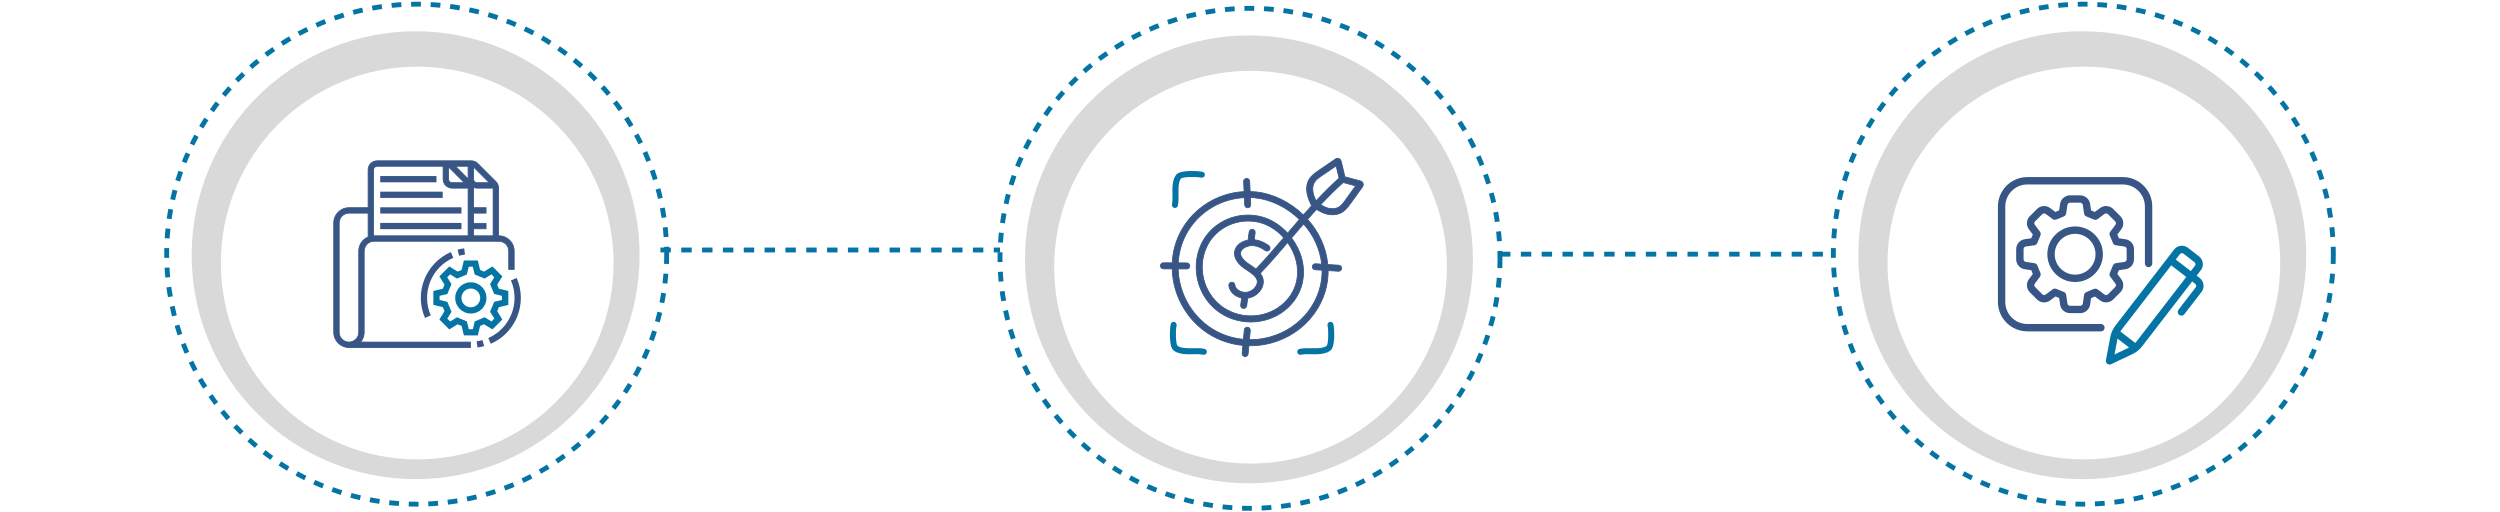 <svg width="1200" height="246" viewBox="0 0 1200 246" fill="none" xmlns="http://www.w3.org/2000/svg">
<path d="M292.218 121.258C292.218 133.636 289.78 145.893 285.043 157.329C280.306 168.765 273.363 179.156 264.61 187.908C255.858 196.661 245.467 203.604 234.031 208.341C222.595 213.078 210.338 215.516 197.96 215.516C185.582 215.516 173.325 213.078 161.889 208.341C150.453 203.604 140.062 196.661 131.309 187.908C122.557 179.156 115.614 168.765 110.877 157.329C106.14 145.893 103.702 133.636 103.702 121.258C103.702 96.259 113.633 72.284 131.309 54.608C148.986 36.931 172.961 27 197.96 27C210.338 27 222.595 29.438 234.031 34.175C245.467 38.912 255.858 45.855 264.61 54.608C273.363 63.36 280.306 73.751 285.043 85.187C289.78 96.623 292.218 108.88 292.218 121.258Z" stroke="#375585" stroke-width="2.344"/>
<path d="M241.593 87.814V76.331L245.495 79.284L247.445 76.659L239.968 71L232.49 76.659L234.44 79.284L238.342 76.332V87.814C238.342 92.337 234.696 96.016 230.214 96.016H223.712C218.568 96.016 214.217 99.297 212.812 104.218H210.484L210.424 107.499H212.333V112.612C211.534 112.497 210.725 112.42 209.894 112.42C206.113 112.42 202.478 113.694 199.494 116.04C197.359 113.749 194.37 112.42 191.2 112.42C190.087 112.42 188.994 112.599 187.949 112.915V102.577C187.949 97.15 183.575 92.735 178.196 92.735H176.57V89.455H173.319V92.735H168.442C163.063 92.735 158.689 97.15 158.689 102.577V105.858C158.689 107.667 157.231 109.139 155.438 109.139H152.187L155.112 105.202L152.512 103.234L146.904 110.779L152.512 118.324L155.113 116.356L152.187 112.419H155.438C159.024 112.419 161.94 109.476 161.94 105.858V102.577C161.94 98.958 164.857 96.015 168.443 96.015H178.196C181.782 96.015 184.698 98.958 184.698 102.577V114.502C183.991 115.001 183.333 115.573 182.748 116.229C181.524 115.877 180.269 115.7 179.009 115.7C172.035 115.7 166.247 120.903 165.333 127.754C159.533 129.485 155.438 134.923 155.438 141.125C155.438 144.029 156.343 146.865 158.005 149.217C157.379 150.83 157.063 152.517 157.063 154.248C157.063 161.936 163.262 168.191 170.881 168.191C171.497 168.191 172.1 168.135 172.695 168.057C172.807 168.042 172.919 168.022 173.031 168.004C173.633 167.909 174.224 167.783 174.8 167.611C177.035 169.067 179.596 169.832 182.26 169.832C185.239 169.832 188.078 168.885 190.433 167.132C192.995 170.865 197.177 173.113 201.767 173.113C206.029 173.113 209.955 171.174 212.565 167.852C214.703 169.153 217.12 169.832 219.648 169.832C227.267 169.832 233.465 163.578 233.465 155.889C233.465 154.229 233.174 152.608 232.6 151.057C235.229 148.442 236.716 144.887 236.716 141.126C236.716 140.289 236.635 139.467 236.492 138.665H236.716V135.384H235.474C233.846 131.772 230.734 128.933 226.846 127.765C226.131 121.041 221.646 115.557 215.584 113.408V107.498C215.584 102.976 219.23 99.296 223.712 99.296H230.215C236.487 99.296 241.593 94.144 241.593 87.814ZM223.684 129.13L223.73 130.424L224.988 130.678C227.912 131.27 230.336 133.083 231.838 135.509V138.665H233.14C233.332 139.462 233.465 140.279 233.465 141.126C233.465 143.731 232.521 146.194 230.85 148.123C228.512 144.875 224.811 142.889 220.566 142.605L220.353 145.674C225.753 146.034 229.999 149.964 230.194 156.26C230 161.967 225.35 166.551 219.648 166.551C217.281 166.551 215.036 165.769 213.157 164.289L212.508 163.777C210.506 161.937 209.277 159.385 209.093 156.599L205.848 156.817C206.077 160.29 207.566 163.48 209.981 165.857C207.984 168.369 205.001 169.832 201.767 169.832C197.73 169.832 194.103 167.555 192.306 163.889L191.305 161.85L189.704 163.456C187.711 165.45 185.067 166.551 182.26 166.551C180.974 166.551 179.729 166.292 178.547 165.839C182.253 163.336 184.698 159.076 184.698 154.248C184.698 153.899 184.653 153.56 184.628 153.215C187.215 152.762 189.632 151.581 191.594 149.765L189.396 147.346C187.881 148.747 186.015 149.652 184.016 149.99C182.928 146.565 180.574 143.637 177.31 141.901L175.795 144.805C179.282 146.66 181.447 150.277 181.447 154.248C181.447 158.851 178.536 162.77 174.478 164.261C173.906 164.47 173.326 164.627 172.742 164.735C172.703 164.742 172.664 164.747 172.625 164.753C172.045 164.853 171.463 164.911 170.881 164.911C165.055 164.911 160.315 160.127 160.315 154.248C160.315 152.67 160.661 151.137 161.343 149.685L161.789 148.74L161.126 147.933C159.554 146.023 158.689 143.607 158.689 141.125C158.689 136.063 162.254 131.667 167.165 130.673L168.412 130.422L168.47 129.142C168.636 125.556 170.531 122.463 173.319 120.66V123.902H176.57V119.277C177.354 119.09 178.168 118.98 179.009 118.98C180.265 118.98 181.518 119.215 182.728 119.676L183.89 120.119L184.618 119.105C184.643 119.071 184.672 119.041 184.698 119.007V127.182H187.949V116.408C188.965 115.955 190.067 115.7 191.2 115.7C193.45 115.7 195.565 116.646 197.087 118.267C194.362 121.395 192.42 125.445 192.42 129.643C192.42 139.14 200.954 146.866 209.082 146.866V143.586C202.58 143.586 195.671 137.331 195.671 129.643C195.671 126.219 197.134 122.915 199.371 120.374L200.302 119.576C202.897 117.076 206.319 115.7 209.844 115.7C210.678 115.7 211.541 115.783 212.333 115.926V122.261C212.333 126.783 208.687 130.463 204.205 130.463H202.579V133.744H204.205C210.478 133.744 215.584 128.591 215.584 122.261V116.94C220.219 119.048 223.486 123.651 223.684 129.13Z" fill="#0474A5"/>
<path d="M222.31 135.41H227.023V138.551H222.31V135.41Z" fill="#003185"/>
<path d="M230.165 103.99H234.878V107.132H230.165V103.99Z" fill="#003185"/>
<path d="M206.35 107.132L208.171 103.999C206.866 103.233 205.761 102.145 204.972 100.848L201.887 102.737C202.986 104.545 204.528 106.066 206.35 107.132Z" fill="#003185"/>
<path d="M200.316 95.691C200.317 95.839 200.32 95.987 200.328 96.135L203.458 95.82L203.45 91.422H200.316V95.691Z" fill="#003185"/>
<path d="M200.316 81.997H203.458V86.71H200.316V81.997Z" fill="#003185"/>
<path d="M241.161 135.354L242.893 138.551C244.732 137.526 246.305 136.036 247.445 134.246L244.42 132.268C243.606 133.548 242.478 134.616 241.161 135.354Z" fill="#003185"/>
<path d="M245.895 128.24C245.895 128.453 245.888 128.663 245.874 128.875L248.99 129.126C249.007 128.832 249.016 128.537 249.016 128.24V122.842H245.895V128.24Z" fill="#003185"/>
<path d="M220.739 103.99H225.452V107.132H220.739V103.99Z" fill="#003185"/>
<path d="M248.666 113.416L245.874 114.287C246.039 114.994 246.123 115.724 246.123 116.458V118.129H249.016V116.458C249.016 115.43 248.899 114.405 248.666 113.416Z" fill="#003185"/>
<path d="M245.874 106.68C244.438 105.44 242.639 104.51 240.671 103.99L239.59 106.778C240.995 107.15 242.283 107.816 243.311 108.703L245.874 106.68Z" fill="#003185"/>
<path d="M200.179 76.055H203.595L207.693 78.855L209.742 76.366L201.887 71L194.032 76.366L196.081 78.855L200.179 76.055Z" fill="#003185"/>
<path d="M173.61 78.855H176.752V83.568H173.61V78.855Z" fill="#003185"/>
<path d="M173.61 108.703H176.752V113.416H173.61V108.703Z" fill="#003185"/>
<path d="M173.61 99.277H176.752V103.99H173.61V99.277Z" fill="#003185"/>
<path d="M173.61 129.126H176.752V133.839H173.61V129.126Z" fill="#003185"/>
<path d="M175.181 74.888L180.986 78.855L183.036 76.366L175.181 71L167.326 76.366L169.375 78.855L175.181 74.888Z" fill="#003185"/>
<path d="M320 122C320 137.759 316.896 153.363 310.866 167.922C304.835 182.481 295.996 195.71 284.853 206.853C273.71 217.996 260.481 226.835 245.922 232.866C231.363 238.896 215.759 242 200 242C184.241 242 168.637 238.896 154.078 232.866C139.519 226.835 126.29 217.996 115.147 206.853C104.004 195.71 95.165 182.481 89.135 167.922C83.104 153.363 80 137.759 80 122C80 90.174 92.643 59.652 115.147 37.147C137.652 14.643 168.174 2 200 2C215.759 2 231.363 5.104 245.922 11.134C260.481 17.165 273.71 26.004 284.853 37.147C295.996 48.29 304.835 61.519 310.866 76.078C316.896 90.637 320 106.241 320 122Z" stroke="#0474A5" stroke-width="2.344" stroke-dasharray="4.69 4.69"/>
<path d="M307 122.5C307 136.617 304.219 150.596 298.817 163.638C293.415 176.681 285.496 188.532 275.514 198.514C265.532 208.496 253.681 216.415 240.638 221.817C227.596 227.219 213.617 230 199.5 230C185.383 230 171.404 227.219 158.362 221.817C145.319 216.415 133.468 208.496 123.486 198.514C113.504 188.532 105.585 176.681 100.183 163.638C94.781 150.596 92 136.617 92 122.5C92 93.989 103.326 66.646 123.486 46.486C143.646 26.326 170.989 15 199.5 15C213.617 15 227.596 17.781 240.638 23.183C253.681 28.585 265.532 36.504 275.514 46.486C285.496 56.468 293.415 68.319 298.817 81.362C304.219 94.404 307 108.383 307 122.5Z" fill="#D9D9D9"/>
<g filter="url(#filter0_d_970_71)">
<path d="M294.516 122.258C294.516 134.636 292.078 146.893 287.341 158.329C282.604 169.765 275.661 180.156 266.908 188.908C258.156 197.661 247.765 204.604 236.329 209.341C224.893 214.078 212.636 216.516 200.258 216.516C187.88 216.516 175.623 214.078 164.187 209.341C152.751 204.604 142.36 197.661 133.607 188.908C124.855 180.156 117.912 169.765 113.175 158.329C108.438 146.893 106 134.636 106 122.258C106 97.259 115.931 73.284 133.607 55.608C151.284 37.931 175.259 28 200.258 28C212.636 28 224.893 30.438 236.329 35.175C247.765 39.912 258.156 46.855 266.908 55.608C275.661 64.36 282.604 74.751 287.341 86.187C292.078 97.623 294.516 109.88 294.516 122.258Z" fill="white"/>
</g>
<path d="M317 120L480 120" stroke="#0474A5" stroke-width="2.34" stroke-dasharray="5 5"/>
<path d="M720 122L880 122" stroke="#0474A5" stroke-width="2.34" stroke-dasharray="5 5"/>
<path d="M945 122H1061" stroke="#0474A5" stroke-width="2.34" stroke-dasharray="5 5"/>
<path d="M720 124C720 139.759 716.896 155.363 710.866 169.922C704.835 184.481 695.996 197.71 684.853 208.853C673.71 219.996 660.481 228.835 645.922 234.866C631.363 240.896 615.759 244 600 244C584.241 244 568.637 240.896 554.078 234.866C539.519 228.835 526.29 219.996 515.147 208.853C504.004 197.71 495.165 184.481 489.134 169.922C483.104 155.363 480 139.759 480 124C480 92.174 492.643 61.652 515.147 39.147C537.652 16.643 568.174 4 600 4C615.759 4 631.363 7.104 645.922 13.134C660.481 19.165 673.71 28.004 684.853 39.147C695.996 50.29 704.835 63.519 710.866 78.078C716.896 92.637 720 108.241 720 124Z" stroke="#0474A5" stroke-width="2.344" stroke-dasharray="4.69 4.69"/>
<path d="M707 124.5C707 138.617 704.219 152.596 698.817 165.638C693.415 178.681 685.496 190.532 675.514 200.514C665.532 210.496 653.681 218.415 640.638 223.817C627.596 229.219 613.617 232 599.5 232C585.383 232 571.404 229.219 558.362 223.817C545.319 218.415 533.468 210.496 523.486 200.514C513.504 190.532 505.585 178.681 500.183 165.638C494.781 152.596 492 138.617 492 124.5C492 95.989 503.326 68.646 523.486 48.486C543.646 28.326 570.989 17 599.5 17C613.617 17 627.596 19.781 640.638 25.183C653.681 30.585 665.532 38.504 675.514 48.486C685.496 58.468 693.415 70.319 698.817 83.362C704.219 96.404 707 110.383 707 124.5Z" fill="#D9D9D9"/>
<g filter="url(#filter1_d_970_71)">
<path d="M694.516 124.258C694.516 136.636 692.078 148.893 687.341 160.329C682.604 171.765 675.661 182.156 666.908 190.908C658.156 199.661 647.765 206.604 636.329 211.341C624.893 216.078 612.636 218.516 600.258 218.516C587.88 218.516 575.623 216.078 564.187 211.341C552.751 206.604 542.36 199.661 533.607 190.908C524.855 182.156 517.912 171.765 513.175 160.329C508.438 148.893 506 136.636 506 124.258C506 99.259 515.931 75.284 533.607 57.608C551.284 39.931 575.259 30 600.258 30C612.636 30 624.893 32.438 636.329 37.175C647.765 41.912 658.156 48.855 666.908 57.608C675.661 66.36 682.604 76.751 687.341 88.187C692.078 99.623 694.516 111.88 694.516 124.258Z" fill="white"/>
</g>
<path d="M563.687 99.808C563.777 99.823 563.871 99.839 563.976 99.839C564.66 99.839 565.265 99.37 565.386 98.671C565.765 96.76 565.718 94.854 565.691 93.003C565.644 91.018 565.601 89.139 566.07 87.382C566.277 86.565 566.566 86.003 566.898 85.655C567.851 84.913 573.988 84.686 576.55 85.276C577.339 85.46 578.113 84.971 578.293 84.202C578.476 83.428 577.988 82.639 577.218 82.46C575.265 82.007 566.929 81.522 564.87 83.581C564.144 84.307 563.613 85.307 563.265 86.612C562.691 88.764 562.734 90.944 562.78 93.049C562.827 94.823 562.855 96.487 562.538 98.081C562.398 98.882 562.898 99.655 563.687 99.808Z" fill="#0474A5"/>
<path d="M578.141 167.428C576.23 167.049 574.324 167.096 572.473 167.124C570.488 167.17 568.609 167.198 566.852 166.745C566.047 166.534 565.473 166.245 565.141 165.913C564.398 164.96 564.172 158.823 564.762 156.26C564.945 155.487 564.457 154.698 563.688 154.518C562.898 154.335 562.125 154.823 561.945 155.592C561.492 157.545 561.008 165.881 563.066 167.94C563.793 168.667 564.793 169.198 566.098 169.546C568.25 170.12 570.43 170.077 572.535 170.03C574.309 169.983 575.973 169.956 577.566 170.272C577.656 170.288 577.75 170.304 577.855 170.304C578.539 170.304 579.144 169.835 579.266 169.136C579.445 168.354 578.93 167.596 578.141 167.428Z" fill="#0474A5"/>
<path d="M638.292 154.518C637.519 154.702 637.035 155.471 637.218 156.26C637.808 158.823 637.582 164.956 636.871 165.897C636.507 166.26 635.933 166.55 635.128 166.76C633.371 167.229 631.492 167.186 629.507 167.139C627.66 167.092 625.749 167.065 623.839 167.444C623.05 167.596 622.55 168.354 622.703 169.139C622.839 169.823 623.445 170.307 624.113 170.307C624.203 170.307 624.296 170.292 624.402 170.276C626.007 169.96 627.675 169.987 629.433 170.034C631.539 170.081 633.706 170.124 635.871 169.55C637.175 169.202 638.175 168.671 638.917 167.944C640.98 165.882 640.492 157.549 640.039 155.596C639.839 154.823 639.082 154.339 638.292 154.518Z" fill="#0474A5"/>
<path d="M654.262 87.975C654.066 87.429 653.625 87.022 653.078 86.886L645.562 84.87L643.746 77.323C643.609 76.761 643.215 76.323 642.684 76.112C642.152 75.917 641.562 75.975 641.078 76.296L632.957 81.843C631.367 82.933 629.383 84.28 628.246 86.343C627.215 88.206 626.93 90.616 627.457 93.116C627.883 95.147 628.715 96.995 629.563 98.768C628.246 100.222 626.926 101.706 625.625 103.194C619.262 97.042 611.109 93.026 603.078 92.132C602.078 92.027 601.062 91.964 600.062 91.937L599.836 87.027C599.805 86.222 599.109 85.574 598.32 85.648C597.516 85.679 596.91 86.359 596.941 87.163L597.168 91.98C595.547 92.054 593.941 92.238 592.363 92.527C578.425 95.101 567.179 105.48 563.742 118.98C563.137 121.359 562.805 123.769 562.68 126.175L558.453 126.144H558.438C557.648 126.144 557 126.78 557 127.581C557 128.386 557.637 129.034 558.438 129.034L562.648 129.066C562.996 142.445 570.48 155.218 582.632 161.671C586.949 163.944 591.707 165.323 596.585 165.792L596.222 169.581C596.148 170.37 596.738 171.081 597.527 171.155H597.664C598.406 171.155 599.027 170.592 599.101 169.839L599.464 165.944C599.707 165.944 599.933 165.96 600.175 165.96C602.492 165.96 604.828 165.749 607.144 165.323C615.449 163.792 623.07 159.534 628.554 153.339C633.992 147.202 637.16 139.507 637.48 131.671C637.488 131.066 637.488 130.476 637.488 129.882L642.441 130.187H642.531C643.288 130.187 643.925 129.597 643.968 128.823C644.015 128.019 643.406 127.339 642.62 127.292L637.331 126.976C636.558 118.581 632.894 111.144 627.636 105.292C629.046 103.686 630.452 102.081 631.894 100.518C631.894 100.518 631.909 100.518 631.909 100.534C633.499 101.413 635.304 102.413 636.894 102.776C637.804 102.987 638.71 103.093 639.577 103.093C641.077 103.093 642.488 102.776 643.699 102.155C645.788 101.065 647.183 99.124 648.32 97.565L654.062 89.596C654.367 89.112 654.461 88.518 654.262 87.975ZM630.293 92.518C629.914 90.686 630.097 88.987 630.793 87.714C631.597 86.261 633.187 85.167 634.597 84.214L641.34 79.628L642.765 85.522C638.976 88.87 635.297 92.585 631.691 96.46C631.098 95.171 630.566 93.854 630.293 92.518ZM634.414 126.791L631.429 126.608C630.656 126.592 629.945 127.17 629.898 127.956C629.851 128.76 630.461 129.44 631.246 129.487L634.594 129.682C634.609 130.288 634.594 130.909 634.578 131.53C634.289 138.713 631.383 145.757 626.383 151.393C621.308 157.104 614.293 161.045 606.61 162.455C604.321 162.881 602.02 163.045 599.731 163.017L600.141 158.638C600.215 157.849 599.625 157.138 598.836 157.064C598.063 156.959 597.336 157.564 597.262 158.369L596.836 162.869C592.336 162.443 587.942 161.185 583.973 159.08C572.762 153.138 565.856 141.381 565.504 129.064L569.625 129.095H569.641C570.43 129.095 571.078 128.458 571.078 127.658C571.078 126.853 570.442 126.204 569.641 126.204L565.551 126.173C565.672 124.005 565.977 121.825 566.536 119.673C569.704 107.263 580.052 97.72 592.884 95.357C594.337 95.084 595.809 94.947 597.294 94.873L597.462 98.357C597.493 99.131 598.145 99.736 598.899 99.736H598.962C599.766 99.705 600.372 99.025 600.341 98.221L600.188 94.826C601.036 94.857 601.899 94.9 602.751 95.01C610.22 95.842 617.825 99.584 623.72 105.342C621.825 107.537 619.931 109.736 618.067 111.931C614.735 108.295 610.599 105.584 606.356 104.31C604.04 103.599 601.583 103.236 599.052 103.236C589.325 103.236 580.49 108.783 576.521 117.388C571.505 128.251 574.689 141.54 584.052 148.978C588.599 152.568 594.4 154.552 600.357 154.552C606.283 154.552 612.025 152.615 616.525 149.083C620.904 145.689 623.935 141.009 625.087 135.888C626.892 127.951 624.435 120.161 619.935 114.204C619.951 114.189 619.951 114.173 619.966 114.173C621.861 111.947 623.771 109.704 625.709 107.478C630.369 112.716 633.627 119.337 634.416 126.79L634.414 126.791ZM602.867 129.155C601.988 128.459 601.05 127.823 600.156 127.229C599.777 126.987 599.414 126.729 599.05 126.487C597.976 125.745 594.566 123.155 595.671 120.608C596.429 118.85 599.308 117.623 601.929 117.94C603.703 118.151 605.414 118.877 607.324 120.245C607.976 120.698 608.886 120.561 609.339 119.913C609.808 119.26 609.656 118.35 609.007 117.897C606.718 116.26 604.507 115.334 602.265 115.081C602.191 115.065 602.097 115.081 602.023 115.065L602.476 111.717C602.582 110.928 602.039 110.202 601.234 110.08C600.429 109.975 599.718 110.518 599.597 111.323L599.066 115.233C596.492 115.733 594.003 117.159 593.003 119.459C591.671 122.549 593.308 126.065 597.398 128.885C597.777 129.143 598.156 129.401 598.55 129.659C600.703 131.085 602.929 132.569 603.429 134.553C603.656 135.448 603.429 136.491 602.792 137.491C601.914 138.885 600.429 139.901 598.824 140.217C597.249 140.534 595.535 140.155 594.277 139.217C593.367 138.534 592.824 137.67 592.73 136.749C592.656 135.959 591.956 135.385 591.156 135.444C590.367 135.518 589.777 136.233 589.851 137.018C590.019 138.76 590.972 140.35 592.546 141.518C593.562 142.26 594.742 142.76 595.999 143.002L595.531 146.413C595.425 147.202 595.984 147.928 596.773 148.034C596.835 148.049 596.909 148.049 596.968 148.049C597.679 148.049 598.3 147.518 598.406 146.792L598.906 143.096C599.074 143.081 599.222 143.049 599.39 143.022C601.753 142.553 603.937 141.053 605.238 139.006C606.3 137.338 606.648 135.491 606.238 133.823C605.995 132.823 605.511 131.975 604.921 131.186C609.331 126.549 613.753 121.46 618.058 116.397C621.832 121.639 623.847 128.35 622.3 135.213C621.3 139.666 618.632 143.776 614.785 146.76C610.785 149.897 605.679 151.623 600.406 151.623C595.089 151.623 589.937 149.866 585.89 146.67C577.542 140.065 574.722 128.232 579.179 118.565C582.663 110.991 590.484 106.096 599.074 106.096C601.301 106.096 603.468 106.413 605.527 107.049C609.422 108.217 613.195 110.733 616.222 114.096C611.824 119.26 607.339 124.459 602.867 129.155ZM645.945 95.854C644.945 97.233 643.824 98.807 642.339 99.565C641.066 100.233 639.355 100.354 637.535 99.928C636.503 99.686 635.171 98.99 633.898 98.291C637.429 94.487 641.035 90.865 644.73 87.607L650.714 89.213L645.945 95.854Z" fill="#375585" stroke="#375585" stroke-width="0.4"/>
<path d="M1120 122C1120 137.759 1116.9 153.363 1110.87 167.922C1104.83 182.481 1096 195.71 1084.85 206.853C1073.71 217.996 1060.48 226.835 1045.92 232.866C1031.36 238.896 1015.76 242 1000 242C984.24 242 968.64 238.896 954.08 232.866C939.52 226.835 926.29 217.996 915.147 206.853C904.004 195.71 895.165 182.481 889.134 167.922C883.104 153.363 880 137.759 880 122C880 90.174 892.643 59.652 915.147 37.147C937.65 14.643 968.17 2 1000 2C1015.76 2 1031.36 5.104 1045.92 11.134C1060.48 17.165 1073.71 26.004 1084.85 37.147C1096 48.29 1104.83 61.519 1110.87 76.078C1116.9 90.637 1120 106.241 1120 122Z" stroke="#0474A5" stroke-width="2.344" stroke-dasharray="4.69 4.69"/>
<path d="M1107 122.5C1107 136.617 1104.22 150.596 1098.82 163.638C1093.41 176.681 1085.5 188.532 1075.51 198.514C1065.53 208.496 1053.68 216.415 1040.64 221.817C1027.6 227.219 1013.62 230 999.5 230C985.38 230 971.4 227.219 958.36 221.817C945.32 216.415 933.468 208.496 923.486 198.514C913.504 188.532 905.585 176.681 900.183 163.638C894.781 150.596 892 136.617 892 122.5C892 93.989 903.326 66.646 923.486 46.486C943.65 26.326 970.99 15 999.5 15C1013.62 15 1027.6 17.781 1040.64 23.183C1053.68 28.585 1065.53 36.504 1075.51 46.486C1085.5 56.468 1093.41 68.319 1098.82 81.362C1104.22 94.404 1107 108.383 1107 122.5Z" fill="#D9D9D9"/>
<g filter="url(#filter2_d_970_71)">
<path d="M1094.52 122.258C1094.52 134.636 1092.08 146.893 1087.34 158.329C1082.6 169.765 1075.66 180.156 1066.91 188.908C1058.16 197.661 1047.76 204.604 1036.33 209.341C1024.89 214.078 1012.64 216.516 1000.26 216.516C987.88 216.516 975.62 214.078 964.19 209.341C952.75 204.604 942.36 197.661 933.607 188.908C924.855 180.156 917.912 169.765 913.175 158.329C908.438 146.893 906 134.636 906 122.258C906 97.259 915.931 73.284 933.607 55.608C951.28 37.931 975.26 28 1000.26 28C1012.64 28 1024.89 30.438 1036.33 35.175C1047.76 39.912 1058.16 46.855 1066.91 55.608C1075.66 64.36 1082.6 74.751 1087.34 86.187C1092.08 97.623 1094.52 109.88 1094.52 122.258Z" fill="white"/>
</g>
<path d="M1020.21 129.239C1022.56 128.898 1024.33 126.852 1024.33 124.473V119.594C1024.33 117.215 1022.56 115.169 1020.21 114.828L1017.1 114.373L1016.35 112.567L1018.23 110.046C1019.65 108.142 1019.46 105.443 1017.78 103.762L1014.32 100.307C1012.64 98.631 1009.94 98.432 1008.04 99.857L1005.51 101.74L1003.71 100.989L1003.25 97.872C1002.91 95.521 1000.86 93.751 998.485 93.751H993.606C991.227 93.751 989.181 95.525 988.84 97.872L988.386 100.989L986.579 101.74L984.058 99.857C982.15 98.432 979.451 98.627 977.77 100.311L974.324 103.766C972.643 105.443 972.448 108.146 973.869 110.046L975.749 112.567L974.998 114.373L971.888 114.828C969.534 115.169 967.764 117.219 967.764 119.594V124.473C967.764 126.852 969.537 128.898 971.888 129.239L975.002 129.694L975.753 131.5L973.873 134.021C972.448 135.925 972.643 138.629 974.328 140.305L977.774 143.756C979.455 145.44 982.158 145.635 984.058 144.21L986.595 142.319L988.39 143.061L988.844 146.191C989.185 148.542 991.231 150.316 993.61 150.316H998.489C1000.86 150.316 1002.91 148.546 1003.26 146.191L1003.71 143.074L1005.52 142.323L1008.04 144.206C1009.94 145.623 1012.64 145.44 1014.33 143.752L1017.77 140.297C1019.45 138.62 1019.65 135.917 1018.23 134.013L1016.34 131.492L1017.09 129.686L1020.21 129.231V129.239ZM1012.91 132.807L1015.4 136.132C1015.78 136.643 1015.73 137.342 1015.28 137.796L1011.83 141.251C1011.39 141.689 1010.68 141.742 1010.16 141.369L1006.84 138.884C1006.34 138.507 1005.54 138.49 1004.96 138.726L1001.43 140.187C1000.85 140.427 1000.45 140.95 1000.36 141.567L999.76 145.68C999.667 146.301 999.127 146.772 998.502 146.772H993.622C992.993 146.772 992.453 146.301 992.364 145.68L991.763 141.551C991.674 140.934 991.264 140.406 990.692 140.171L987.034 138.653C986.815 138.563 986.583 138.519 986.356 138.519C985.983 138.519 985.605 138.637 985.297 138.872L981.952 141.364C981.456 141.738 980.746 141.689 980.291 141.243L976.841 137.792C976.398 137.35 976.35 136.635 976.727 136.128L979.207 132.799C979.581 132.3 979.601 131.492 979.362 130.919L977.9 127.392C977.661 126.819 977.137 126.409 976.52 126.32L972.408 125.723C971.787 125.634 971.316 125.09 971.316 124.465V119.586C971.316 118.956 971.787 118.417 972.408 118.327L976.516 117.731C977.133 117.641 977.657 117.231 977.896 116.659L979.418 112.989C979.654 112.413 979.573 111.751 979.203 111.252L976.723 107.923L976.719 107.919C976.337 107.407 976.386 106.713 976.841 106.263L980.291 102.808C980.734 102.362 981.448 102.317 981.952 102.686L985.28 105.171C985.784 105.548 986.587 105.564 987.16 105.329L990.687 103.868C991.26 103.628 991.67 103.109 991.759 102.492L992.36 98.379C992.449 97.758 992.993 97.287 993.618 97.287H998.498C999.127 97.287 999.663 97.758 999.756 98.379L1000.35 102.492C1000.44 103.109 1000.85 103.632 1001.42 103.872L1005.09 105.394C1005.67 105.629 1006.33 105.548 1006.83 105.175L1010.16 102.69C1010.67 102.317 1011.38 102.37 1011.82 102.808L1015.28 106.263C1015.72 106.709 1015.77 107.42 1015.4 107.923L1012.91 111.252C1012.54 111.755 1012.45 112.413 1012.69 112.993L1014.22 116.659C1014.46 117.231 1014.98 117.641 1015.6 117.731L1019.7 118.327C1020.33 118.417 1020.8 118.961 1020.8 119.586V124.465C1020.8 125.094 1020.33 125.634 1019.7 125.723L1015.59 126.32C1014.97 126.41 1014.39 126.966 1014.15 127.542L1012.69 131.058C1012.45 131.638 1012.53 132.296 1012.9 132.799L1012.91 132.807Z" fill="#375585"/>
<path d="M996.054 108.698C988.702 108.698 982.719 114.681 982.719 122.033C982.719 129.389 988.702 135.368 996.054 135.368C1003.41 135.368 1009.39 129.385 1009.39 122.033C1009.39 114.677 1003.41 108.698 996.054 108.698ZM996.054 131.829C990.655 131.829 986.259 127.432 986.259 122.033C986.259 116.634 990.655 112.238 996.054 112.238C1001.45 112.238 1005.85 116.634 1005.85 122.033C1005.85 127.432 1001.45 131.829 996.054 131.829Z" fill="#375585"/>
<path d="M1008.44 155.524H973.138C967.297 155.524 962.539 150.783 962.539 144.957V99.11C962.539 93.285 967.297 88.544 973.138 88.544H1018.98C1024.81 88.544 1029.55 93.285 1029.55 99.11V126.475C1029.55 127.453 1030.34 128.245 1031.32 128.245C1032.3 128.245 1033.09 127.453 1033.09 126.475V99.11C1033.09 91.328 1026.76 85.004 1018.98 85.004L973.139 85C965.34 85 959 91.329 959 99.106V144.949C959 152.731 965.341 159.056 973.139 159.056H1008.44C1009.42 159.056 1010.21 158.264 1010.21 157.286C1010.21 156.307 1009.42 155.516 1008.44 155.516L1008.44 155.524Z" fill="#375585"/>
<path d="M1057.68 136.61C1057.52 135.34 1056.87 134.215 1055.86 133.436L1054.39 132.299L1056.39 129.701C1057.99 127.635 1057.6 124.655 1055.53 123.06L1050.2 118.939C1048.13 117.344 1045.15 117.73 1043.55 119.8L1015.38 156.326C1014.16 157.901 1013.32 159.769 1012.96 161.721L1010.84 172.901C1010.72 173.555 1010.97 174.225 1011.5 174.635C1011.81 174.878 1012.2 175 1012.58 175C1012.84 175 1013.1 174.943 1013.34 174.83L1023.61 169.942C1025.42 169.085 1027.01 167.803 1028.22 166.228L1052.23 135.104L1053.7 136.241C1053.96 136.444 1054.13 136.732 1054.17 137.061C1054.21 137.39 1054.12 137.714 1053.91 137.978L1045.68 148.658C1045.08 149.434 1045.22 150.542 1046 151.143C1046.33 151.39 1046.7 151.508 1047.08 151.508C1047.61 151.508 1048.14 151.273 1048.49 150.818L1056.72 140.142C1057.5 139.131 1057.84 137.873 1057.68 136.606L1057.68 136.61ZM1047.15 121.509C1047.2 121.501 1047.26 121.501 1047.3 121.501C1047.57 121.501 1047.82 121.586 1048.04 121.749L1053.37 125.869C1053.62 126.064 1053.79 126.344 1053.83 126.661C1053.87 126.977 1053.78 127.29 1053.59 127.542L1051.59 130.136L1044.36 124.562L1046.36 121.968C1046.56 121.716 1046.84 121.554 1047.15 121.513L1047.15 121.509ZM1016.41 162.526L1021.96 166.805L1014.97 170.134L1016.41 162.526ZM1025.41 164.069C1025.26 164.264 1025.06 164.414 1024.9 164.596L1017.8 159.124C1017.94 158.917 1018.03 158.686 1018.18 158.491L1042.19 127.363L1049.42 132.937L1025.41 164.065L1025.41 164.069Z" fill="#0474A5"/>
<path d="M181 77.2H226.244C227.32 77.2 228.348 77.594 229.136 78.307L229.29 78.454L238.046 87.191C238.852 87.997 239.3 89.09 239.3 90.237V113.2H239.5C243.533 113.2 246.8 116.467 246.8 120.5V129.3H244.2V120.5C244.2 117.915 242.085 115.8 239.5 115.8H179.5C176.915 115.8 174.8 117.915 174.8 120.5V159.5C174.8 161.088 174.289 162.621 173.34 163.88L173.099 164.2H225.8V166.8H167.5C163.467 166.8 160.2 163.533 160.2 159.5V107C160.2 102.967 163.467 99.7 167.5 99.7H176.7V81.5C176.7 79.135 178.635 77.2 181 77.2ZM167.5 102.3C164.915 102.3 162.8 104.415 162.8 107V159.5C162.8 162.104 164.896 164.2 167.5 164.2C170.104 164.2 172.2 162.104 172.2 159.5V120.5C172.2 117.598 173.915 114.97 176.58 113.802L176.7 113.749V102.3H167.5ZM181 79.8C180.065 79.8 179.3 80.564 179.3 81.5V113.2H224.7V90.3H217C214.635 90.3 212.7 88.365 212.7 86V79.8H181ZM227.3 99.7H233.3V102.3H227.3V107.2H233.3V109.8H227.3V113.2H236.7V90.3H229C228.518 90.3 228.034 90.211 227.565 90.049L227.3 89.957V99.7ZM215.3 86C215.3 86.936 216.065 87.7 217 87.7H222.864L215.3 80.136V86ZM227.3 86C227.3 86.936 228.065 87.7 229 87.7H234.864L227.3 80.136V86ZM224.7 85.864V79.8H218.636L224.7 85.864Z" fill="#375585" stroke="#375585" stroke-width="0.4"/>
<path d="M244 146.357V139.663L239.444 138.575L238.656 136.663L241.113 132.65L236.369 127.907L232.356 130.363L230.444 129.575L229.356 125.019H222.663L221.575 129.575L219.663 130.363L215.65 127.907L210.906 132.65L213.363 136.663L212.575 138.575L208.019 139.663V146.357L212.575 147.444L213.363 149.357L210.906 153.369L215.65 158.113L219.663 155.657L221.575 156.444L222.663 161H229.356L230.444 156.444L232.356 155.657L236.369 158.113L241.113 153.369L238.656 149.357L239.444 147.444L244 146.357ZM237.306 152.919L235.919 154.307L232.638 152.282L227.875 154.269L226.975 158H225.006L224.106 154.269L219.363 152.3L216.081 154.325L214.694 152.938L216.719 149.657L214.731 144.875L211 143.975V142.007L214.731 141.107L216.7 136.363L214.675 133.082L216.063 131.694L219.344 133.719L224.088 131.75L224.988 128.019H226.956L227.856 131.75L232.6 133.719L235.881 131.694L237.269 133.082L235.244 136.363L237.213 141.107L240.944 142.007V143.975L237.213 144.875L235.244 149.619L237.306 152.919Z" fill="#0474A5"/>
<path d="M226 135.5C221.856 135.5 218.5 138.856 218.5 143C218.5 147.144 221.856 150.5 226 150.5C230.144 150.5 233.5 147.144 233.5 143C233.5 138.856 230.144 135.5 226 135.5ZM226 147.5C223.506 147.5 221.5 145.494 221.5 143C221.5 140.506 223.506 138.5 226 138.5C228.494 138.5 230.5 140.506 230.5 143C230.5 145.475 228.475 147.5 226 147.5Z" fill="#0474A5"/>
<path d="M212.5 92H182.5V95H212.5V92Z" fill="#375585"/>
<path d="M221.5 99.5H182.5V102.5H221.5V99.5Z" fill="#375585"/>
<path d="M221.5 107H182.5V110H221.5V107Z" fill="#375585"/>
<path d="M217.6 123.744L216.4 120.987C204.25 126.312 198.7 140.45 204.006 152.6L206.762 151.4C202.112 140.769 206.969 128.394 217.6 123.744Z" fill="#375585"/>
<path d="M223.206 122.188L222.812 119.207C221.725 119.357 220.656 119.563 219.606 119.863L220.412 122.75C221.312 122.507 222.25 122.319 223.206 122.188Z" fill="#375585"/>
<path d="M247.994 133.4L245.238 134.6C249.869 145.232 245.013 157.607 234.381 162.257L235.581 165.013C247.75 159.688 253.3 145.55 247.994 133.4Z" fill="#375585"/>
<path d="M228.794 163.812L229.188 166.794C230.275 166.644 231.344 166.437 232.394 166.137L231.588 163.25C230.688 163.494 229.75 163.681 228.794 163.812Z" fill="#375585"/>
<path d="M209.5 84.5H182.5V87.5H209.5V84.5Z" fill="#375585"/>
<defs>
<filter id="filter0_d_970_71" x="102" y="28" width="196.516" height="196.516" filterUnits="userSpaceOnUse" color-interpolation-filters="sRGB">
<feFlood flood-opacity="0" result="BackgroundImageFix"/>
<feColorMatrix in="SourceAlpha" type="matrix" values="0 0 0 0 0 0 0 0 0 0 0 0 0 0 0 0 0 0 127 0" result="hardAlpha"/>
<feOffset dy="4"/>
<feGaussianBlur stdDeviation="2"/>
<feComposite in2="hardAlpha" operator="out"/>
<feColorMatrix type="matrix" values="0 0 0 0 0 0 0 0 0 0 0 0 0 0 0 0 0 0 0.25 0"/>
<feBlend mode="normal" in2="BackgroundImageFix" result="effect1_dropShadow_970_71"/>
<feBlend mode="normal" in="SourceGraphic" in2="effect1_dropShadow_970_71" result="shape"/>
</filter>
<filter id="filter1_d_970_71" x="502" y="30" width="196.516" height="196.516" filterUnits="userSpaceOnUse" color-interpolation-filters="sRGB">
<feFlood flood-opacity="0" result="BackgroundImageFix"/>
<feColorMatrix in="SourceAlpha" type="matrix" values="0 0 0 0 0 0 0 0 0 0 0 0 0 0 0 0 0 0 127 0" result="hardAlpha"/>
<feOffset dy="4"/>
<feGaussianBlur stdDeviation="2"/>
<feComposite in2="hardAlpha" operator="out"/>
<feColorMatrix type="matrix" values="0 0 0 0 0 0 0 0 0 0 0 0 0 0 0 0 0 0 0.25 0"/>
<feBlend mode="normal" in2="BackgroundImageFix" result="effect1_dropShadow_970_71"/>
<feBlend mode="normal" in="SourceGraphic" in2="effect1_dropShadow_970_71" result="shape"/>
</filter>
<filter id="filter2_d_970_71" x="902" y="28" width="196.52" height="196.516" filterUnits="userSpaceOnUse" color-interpolation-filters="sRGB">
<feFlood flood-opacity="0" result="BackgroundImageFix"/>
<feColorMatrix in="SourceAlpha" type="matrix" values="0 0 0 0 0 0 0 0 0 0 0 0 0 0 0 0 0 0 127 0" result="hardAlpha"/>
<feOffset dy="4"/>
<feGaussianBlur stdDeviation="2"/>
<feComposite in2="hardAlpha" operator="out"/>
<feColorMatrix type="matrix" values="0 0 0 0 0 0 0 0 0 0 0 0 0 0 0 0 0 0 0.25 0"/>
<feBlend mode="normal" in2="BackgroundImageFix" result="effect1_dropShadow_970_71"/>
<feBlend mode="normal" in="SourceGraphic" in2="effect1_dropShadow_970_71" result="shape"/>
</filter>
</defs>
</svg>
